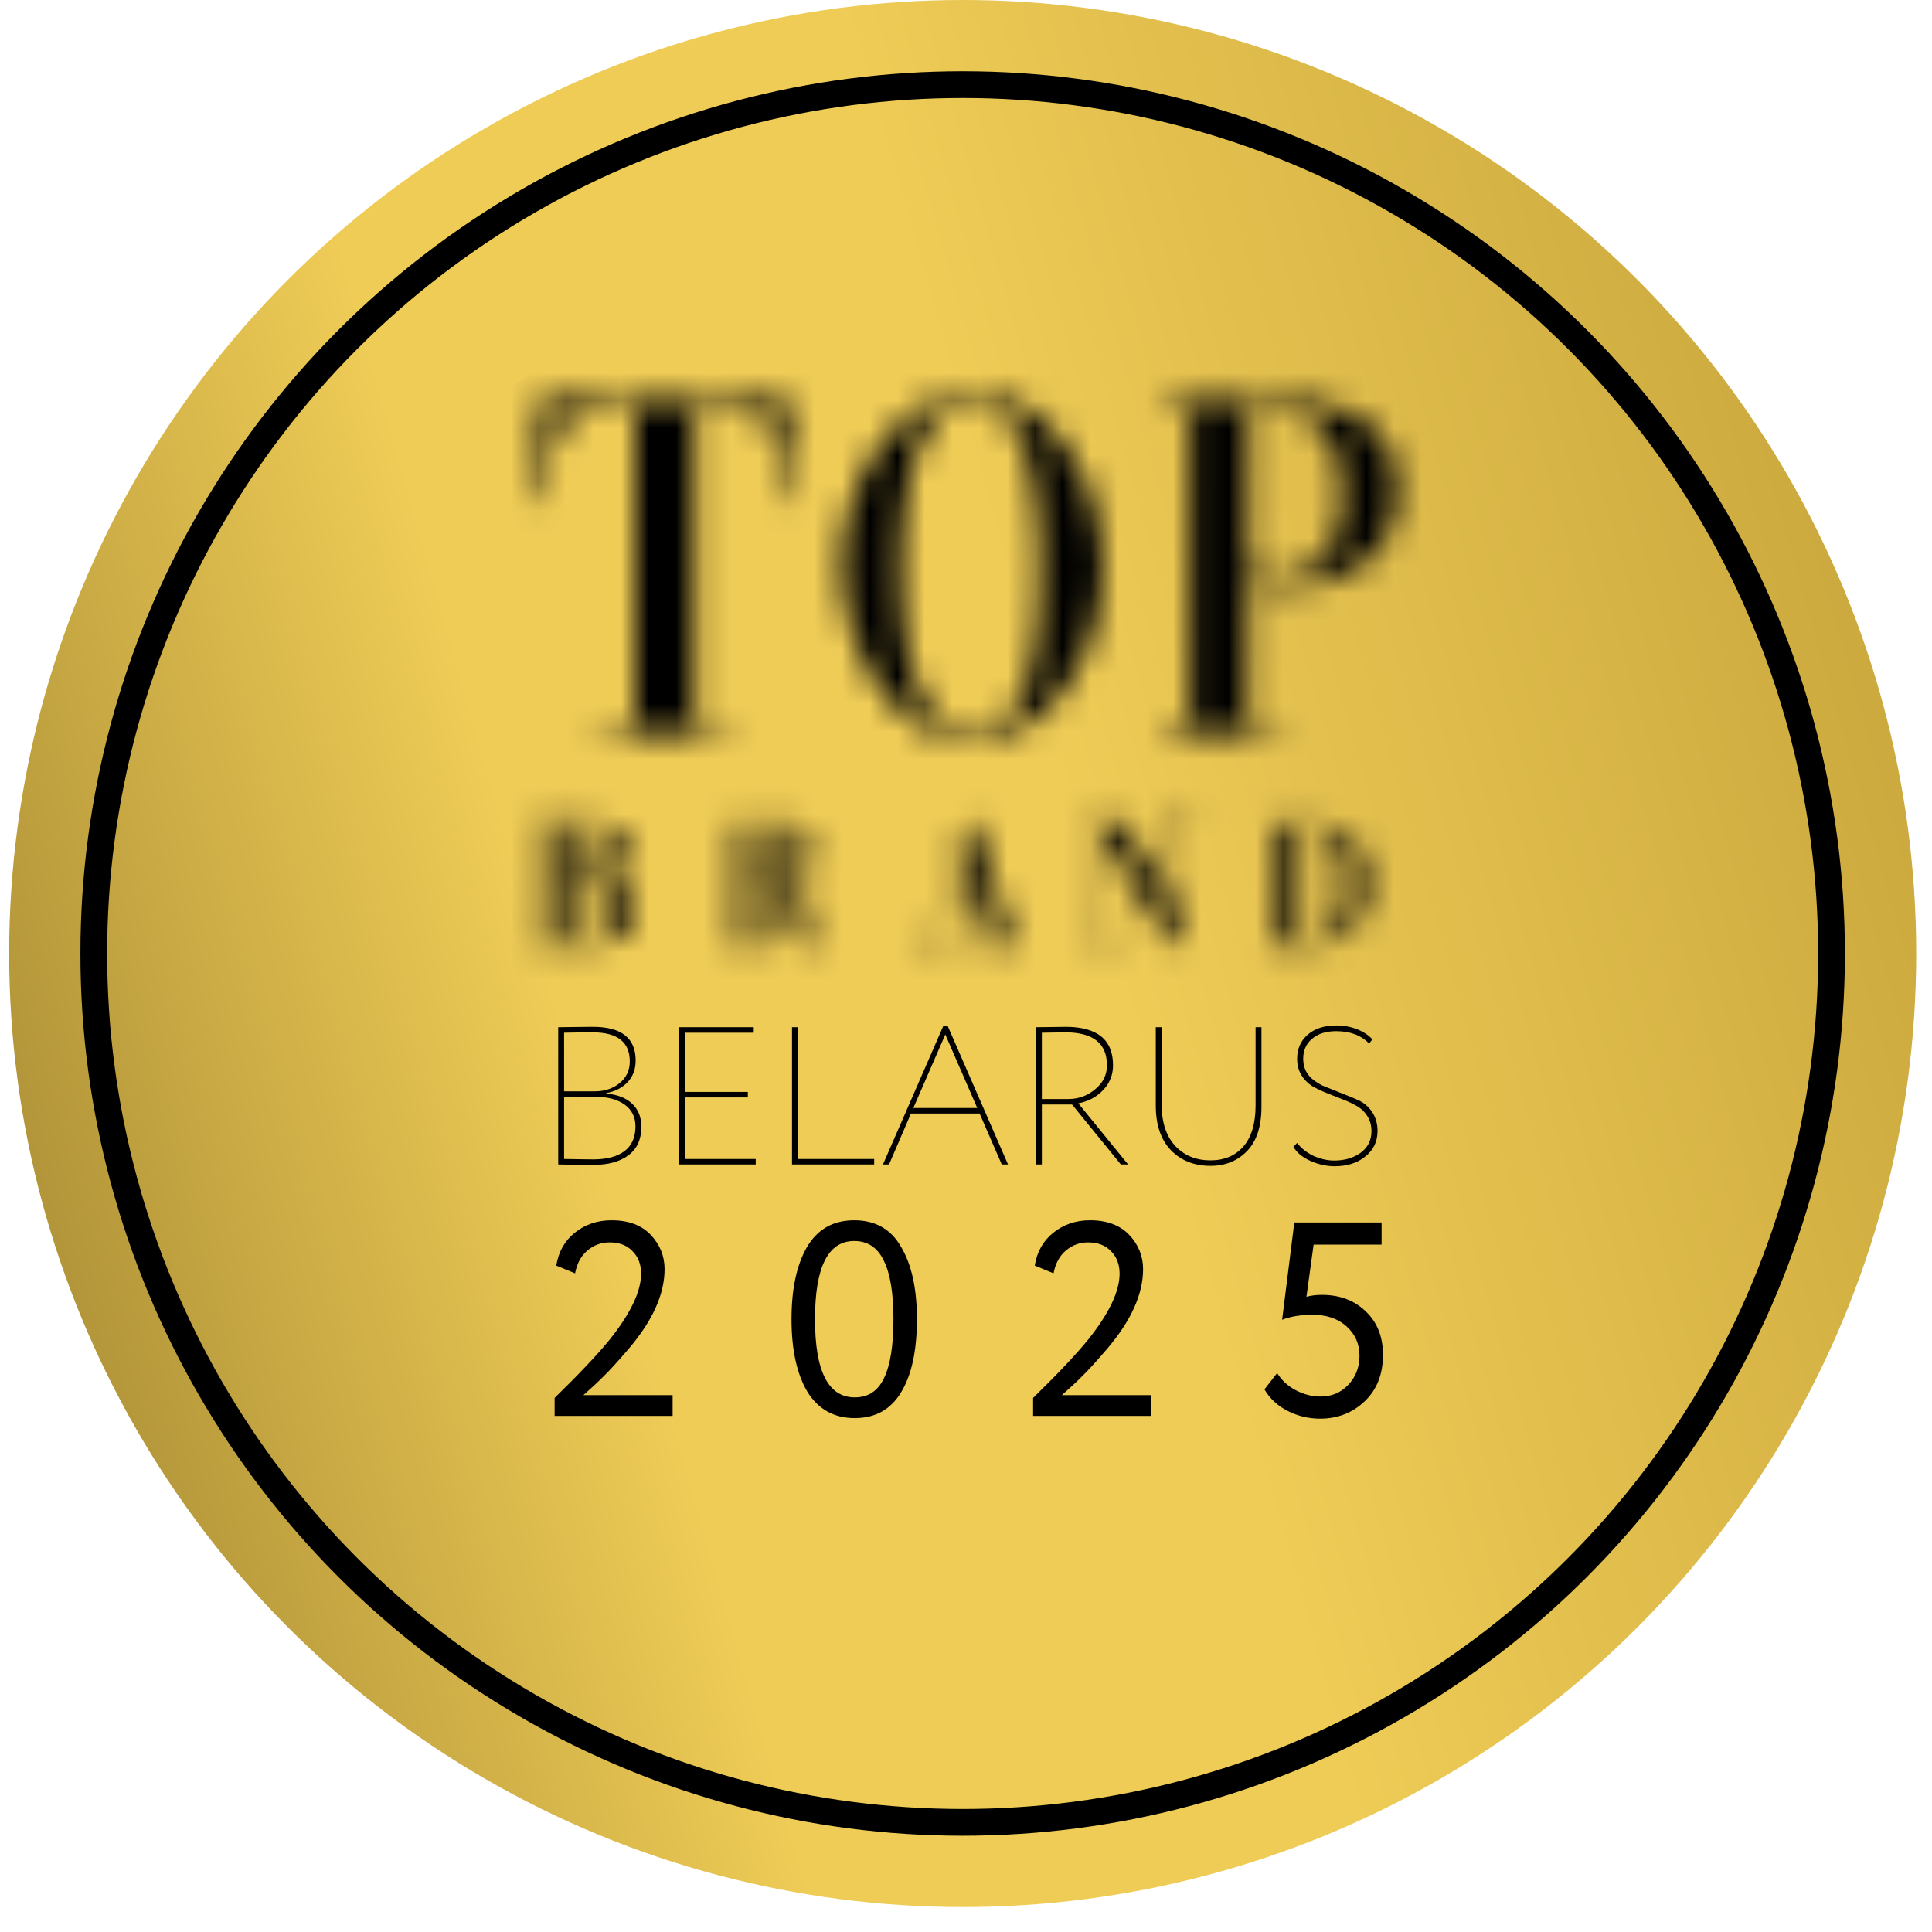 <?xml version="1.0" encoding="UTF-8"?> <svg xmlns="http://www.w3.org/2000/svg" width="70" height="70" viewBox="0 0 70 70" fill="none"><circle cx="34.88" cy="34.548" r="34.548" fill="url(#paint0_linear_6287_656)"></circle><circle cx="34.879" cy="34.547" r="31.481" stroke="black" stroke-width="0.969"></circle><mask id="mask0_6287_656" style="mask-type:luminance" maskUnits="userSpaceOnUse" x="19" y="14" width="10" height="13"><path d="M22.999 14.756H22.744C22.159 14.756 21.678 14.801 21.301 14.893C20.923 14.984 20.622 15.155 20.397 15.404C20.172 15.654 20.014 15.995 19.923 16.426C19.831 16.859 19.786 17.422 19.786 18.115H19.457C19.481 17.482 19.497 16.868 19.503 16.271C19.508 15.675 19.523 15.066 19.548 14.445H28.587C28.6 15.066 28.609 15.675 28.615 16.271C28.62 16.868 28.63 17.483 28.642 18.115H28.35C28.35 17.372 28.301 16.779 28.204 16.335C28.107 15.891 27.939 15.55 27.702 15.313C27.465 15.075 27.142 14.924 26.734 14.856C26.327 14.79 25.8 14.756 25.155 14.756V26.314H26.396V26.625H21.703V26.314H22.999V14.756Z" fill="white"></path></mask><g mask="url(#mask0_6287_656)"><path d="M44.073 -4.52L0.449 27.163L21.197 55.73L64.82 24.047L44.073 -4.52Z" fill="black"></path></g><mask id="mask1_6287_656" style="mask-type:luminance" maskUnits="userSpaceOnUse" x="30" y="14" width="10" height="13"><path d="M35.235 14.199C35.929 14.199 36.565 14.385 37.144 14.756C37.722 15.128 38.221 15.614 38.641 16.217C39.061 16.819 39.386 17.502 39.617 18.262C39.849 19.023 39.964 19.786 39.964 20.553C39.964 21.32 39.848 22.096 39.617 22.845C39.386 23.593 39.061 24.263 38.641 24.853C38.221 25.443 37.721 25.921 37.144 26.286C36.565 26.651 35.929 26.834 35.235 26.834C34.542 26.834 33.884 26.648 33.3 26.277C32.716 25.906 32.216 25.416 31.803 24.807C31.389 24.199 31.066 23.511 30.835 22.744C30.604 21.977 30.488 21.198 30.488 20.407C30.488 19.616 30.613 18.904 30.863 18.161C31.111 17.418 31.453 16.755 31.885 16.171C32.318 15.587 32.82 15.112 33.391 14.747C33.963 14.382 34.578 14.199 35.235 14.199ZM35.272 14.491C34.882 14.491 34.547 14.592 34.268 14.793C33.987 14.993 33.75 15.262 33.556 15.596C33.361 15.93 33.205 16.308 33.09 16.728C32.974 17.148 32.883 17.581 32.816 18.024C32.749 18.468 32.703 18.907 32.679 19.339C32.654 19.771 32.643 20.158 32.643 20.498C32.643 20.838 32.652 21.245 32.67 21.676C32.688 22.109 32.727 22.547 32.789 22.991C32.849 23.436 32.935 23.871 33.044 24.296C33.154 24.723 33.303 25.103 33.492 25.437C33.68 25.772 33.914 26.04 34.195 26.241C34.474 26.442 34.816 26.542 35.217 26.542C35.619 26.542 35.96 26.439 36.24 26.232C36.519 26.025 36.751 25.753 36.934 25.419C37.116 25.085 37.257 24.701 37.353 24.269C37.45 23.836 37.523 23.398 37.573 22.954C37.622 22.51 37.651 22.072 37.664 21.64C37.676 21.207 37.682 20.821 37.682 20.48C37.682 20.175 37.673 19.817 37.655 19.403C37.636 18.989 37.597 18.563 37.536 18.125C37.474 17.687 37.392 17.248 37.29 16.81C37.186 16.372 37.043 15.983 36.861 15.642C36.678 15.3 36.459 15.024 36.203 14.811C35.948 14.598 35.637 14.491 35.272 14.491Z" fill="white"></path></mask><g mask="url(#mask1_6287_656)"><path d="M44.073 -4.52L0.449 27.163L21.197 55.73L64.82 24.047L44.073 -4.52Z" fill="black"></path></g><mask id="mask2_6287_656" style="mask-type:luminance" maskUnits="userSpaceOnUse" x="42" y="14" width="9" height="13"><path d="M45.186 26.314H46.355V26.625H42.008V26.314H43.103V14.756H42.008V14.445H46.28C46.742 14.445 47.23 14.488 47.741 14.573C48.252 14.659 48.721 14.823 49.147 15.066C49.572 15.31 49.925 15.65 50.206 16.089C50.485 16.527 50.626 17.093 50.626 17.787C50.626 18.42 50.5 18.959 50.252 19.402C50.002 19.848 49.685 20.206 49.302 20.48C48.919 20.754 48.492 20.954 48.024 21.082C47.555 21.21 47.095 21.274 46.645 21.274C46.401 21.274 46.162 21.256 45.924 21.219C45.687 21.183 45.446 21.079 45.203 20.909L45.185 26.314H45.186ZM45.204 20.563C45.533 20.807 45.904 20.928 46.318 20.928C46.67 20.928 46.993 20.855 47.286 20.709C47.578 20.563 47.828 20.357 48.034 20.088C48.241 19.82 48.399 19.51 48.509 19.157C48.619 18.805 48.673 18.414 48.673 17.989C48.673 17.404 48.602 16.906 48.463 16.491C48.323 16.077 48.12 15.739 47.852 15.478C47.584 15.217 47.264 15.025 46.893 14.903C46.521 14.782 46.11 14.72 45.661 14.72C45.624 14.72 45.566 14.727 45.487 14.739C45.408 14.751 45.319 14.764 45.222 14.775L45.204 20.564V20.563Z" fill="white"></path></mask><g mask="url(#mask2_6287_656)"><path d="M44.073 -4.52L0.449 27.163L21.197 55.73L64.82 24.047L44.073 -4.52Z" fill="black"></path></g><mask id="mask3_6287_656" style="mask-type:luminance" maskUnits="userSpaceOnUse" x="19" y="29" width="4" height="6"><path d="M19.387 29.829H20.861C21.043 29.829 21.24 29.836 21.456 29.849C21.672 29.861 21.871 29.902 22.057 29.968C22.243 30.036 22.398 30.14 22.523 30.281C22.647 30.423 22.71 30.621 22.71 30.878C22.71 31.135 22.636 31.346 22.486 31.514C22.337 31.68 22.145 31.792 21.91 31.849V31.914C22.042 31.95 22.167 31.995 22.284 32.051C22.402 32.108 22.505 32.179 22.593 32.266C22.68 32.353 22.749 32.455 22.798 32.575C22.847 32.695 22.871 32.835 22.871 32.995C22.871 33.255 22.82 33.464 22.717 33.62C22.614 33.777 22.482 33.897 22.321 33.979C22.159 34.061 21.979 34.115 21.778 34.139C21.577 34.163 21.382 34.174 21.191 34.174H19.387V34.063H19.783V29.939H19.387V29.828V29.829ZM20.598 31.811H20.7C20.837 31.811 20.977 31.8 21.118 31.781C21.259 31.761 21.39 31.719 21.507 31.654C21.625 31.589 21.721 31.498 21.794 31.38C21.867 31.263 21.903 31.106 21.903 30.911C21.903 30.759 21.872 30.621 21.812 30.497C21.75 30.374 21.672 30.267 21.573 30.181C21.475 30.094 21.364 30.028 21.239 29.982C21.115 29.937 20.986 29.914 20.853 29.914C20.814 29.914 20.773 29.917 20.732 29.924C20.691 29.931 20.645 29.938 20.596 29.947V31.811H20.598ZM20.598 34.065H21.002C21.299 34.065 21.543 33.974 21.729 33.794C21.915 33.614 22.007 33.363 22.007 33.042C22.007 32.803 21.973 32.609 21.904 32.462C21.836 32.315 21.739 32.201 21.614 32.12C21.49 32.04 21.342 31.985 21.171 31.956C20.999 31.928 20.809 31.914 20.598 31.914V34.065Z" fill="white"></path></mask><g mask="url(#mask3_6287_656)"><path d="M46.295 0.738L2.672 32.421L23.419 60.988L67.043 29.305L46.295 0.738Z" fill="black"></path></g><mask id="mask4_6287_656" style="mask-type:luminance" maskUnits="userSpaceOnUse" x="26" y="29" width="4" height="6"><path d="M27.407 34.071H27.804V34.182H26.332V34.071H26.69V29.947H26.332V29.836H28.215C28.358 29.836 28.499 29.853 28.639 29.888C28.778 29.923 28.9 29.981 29.006 30.061C29.112 30.142 29.199 30.248 29.266 30.38C29.334 30.513 29.368 30.679 29.368 30.879C29.368 31.031 29.345 31.163 29.299 31.276C29.254 31.389 29.192 31.486 29.113 31.566C29.035 31.647 28.943 31.712 28.839 31.765C28.735 31.817 28.625 31.856 28.507 31.882V31.954C28.69 32.002 28.832 32.078 28.934 32.185C29.036 32.292 29.113 32.412 29.166 32.546C29.218 32.681 29.25 32.824 29.264 32.973C29.276 33.123 29.286 33.265 29.29 33.4C29.295 33.496 29.3 33.586 29.306 33.67C29.313 33.755 29.324 33.829 29.343 33.892C29.36 33.955 29.386 34.005 29.42 34.041C29.454 34.078 29.502 34.097 29.564 34.097C29.603 34.097 29.639 34.092 29.675 34.081C29.709 34.07 29.744 34.059 29.779 34.045C29.783 34.045 29.788 34.042 29.791 34.038L29.83 34.136C29.756 34.172 29.683 34.194 29.612 34.208C29.54 34.221 29.467 34.227 29.394 34.227C29.202 34.227 29.053 34.199 28.944 34.143C28.836 34.086 28.753 34.008 28.693 33.908C28.635 33.807 28.595 33.689 28.576 33.55C28.556 33.41 28.54 33.256 28.527 33.087C28.522 33.035 28.517 32.981 28.514 32.924C28.509 32.867 28.503 32.809 28.495 32.748C28.473 32.561 28.428 32.416 28.361 32.311C28.294 32.208 28.212 32.13 28.113 32.08C28.015 32.029 27.906 31.999 27.785 31.988C27.663 31.977 27.537 31.972 27.407 31.972V34.07V34.071ZM27.407 29.947V31.869H27.616C27.738 31.869 27.858 31.851 27.978 31.816C28.096 31.782 28.203 31.726 28.294 31.649C28.385 31.573 28.459 31.476 28.515 31.356C28.572 31.236 28.6 31.09 28.6 30.917C28.6 30.722 28.573 30.561 28.522 30.435C28.47 30.309 28.399 30.21 28.308 30.138C28.216 30.067 28.11 30.016 27.988 29.989C27.866 29.96 27.736 29.947 27.597 29.947H27.407Z" fill="white"></path></mask><g mask="url(#mask4_6287_656)"><path d="M46.299 0.742L2.676 32.425L23.423 60.992L67.046 29.309L46.299 0.742Z" fill="black"></path></g><mask id="mask5_6287_656" style="mask-type:luminance" maskUnits="userSpaceOnUse" x="33" y="29" width="4" height="6"><path d="M33.35 34.076C33.446 34.076 33.523 34.07 33.585 34.057C33.645 34.044 33.696 34.02 33.734 33.985C33.773 33.951 33.806 33.9 33.833 33.832C33.859 33.765 33.89 33.679 33.924 33.575C34.111 32.941 34.299 32.309 34.491 31.676C34.682 31.044 34.873 30.411 35.064 29.777H35.285L36.673 34.078H36.96V34.188H35.403V34.078H35.839L35.422 32.767H34.289L34.243 32.898C34.222 32.962 34.196 33.045 34.165 33.145C34.134 33.245 34.105 33.345 34.077 33.445C34.048 33.546 34.023 33.636 34.002 33.719C33.98 33.801 33.968 33.858 33.968 33.889C33.968 33.942 33.989 33.98 34.03 34.007C34.071 34.033 34.12 34.051 34.176 34.062C34.233 34.073 34.29 34.079 34.349 34.079H34.501V34.189H33.348V34.079L33.35 34.076ZM34.321 32.656H35.389L34.842 30.948L34.32 32.656H34.321Z" fill="white"></path></mask><g mask="url(#mask5_6287_656)"><path d="M46.295 0.742L2.672 32.425L23.419 60.992L67.043 29.309L46.295 0.742Z" fill="black"></path></g><mask id="mask6_6287_656" style="mask-type:luminance" maskUnits="userSpaceOnUse" x="39" y="29" width="5" height="6"><path d="M39.367 34.036C39.497 34.036 39.598 34.032 39.673 34.026C39.747 34.019 39.799 33.997 39.832 33.961C39.865 33.924 39.885 33.867 39.891 33.791C39.897 33.715 39.901 33.605 39.901 33.462V29.996L39.816 29.912H39.367V29.801H40.676L42.566 32.903V30.452C42.566 30.313 42.562 30.207 42.555 30.133C42.548 30.059 42.532 30.006 42.506 29.973C42.48 29.94 42.442 29.922 42.392 29.918C42.342 29.914 42.273 29.912 42.187 29.912H42.043V29.801H43.222V29.912H43.072C42.986 29.912 42.916 29.914 42.864 29.918C42.811 29.923 42.772 29.941 42.746 29.973C42.72 30.005 42.704 30.059 42.697 30.133C42.69 30.207 42.687 30.313 42.687 30.452V34.18H42.36L40.021 30.31V33.352C40.021 33.526 40.023 33.659 40.028 33.753C40.032 33.846 40.05 33.914 40.083 33.955C40.117 33.996 40.169 34.02 40.243 34.027C40.317 34.034 40.423 34.037 40.563 34.037V34.148H39.363V34.037L39.367 34.036Z" fill="white"></path></mask><g mask="url(#mask6_6287_656)"><path d="M46.283 0.734L2.66 32.417L23.407 60.984L67.031 29.301L46.283 0.734Z" fill="black"></path></g><mask id="mask7_6287_656" style="mask-type:luminance" maskUnits="userSpaceOnUse" x="45" y="29" width="5" height="6"><path d="M45.934 29.836H47.282C47.586 29.836 47.876 29.871 48.149 29.94C48.423 30.009 48.662 30.128 48.869 30.295C49.075 30.462 49.24 30.687 49.361 30.969C49.483 31.252 49.543 31.604 49.543 32.025C49.543 32.446 49.485 32.782 49.371 33.058C49.256 33.334 49.099 33.554 48.902 33.72C48.705 33.885 48.474 34.003 48.212 34.075C47.949 34.146 47.667 34.182 47.368 34.182H45.935V34.071H46.306V29.953H45.935V29.836H45.934ZM47.074 29.953V34.071C47.386 34.071 47.649 34.029 47.862 33.944C48.075 33.86 48.247 33.731 48.377 33.556C48.507 33.383 48.601 33.165 48.657 32.901C48.714 32.639 48.741 32.328 48.741 31.972C48.741 31.681 48.71 31.412 48.65 31.164C48.589 30.917 48.497 30.703 48.372 30.523C48.249 30.343 48.093 30.202 47.903 30.1C47.714 29.998 47.491 29.947 47.236 29.947L47.073 29.953H47.074Z" fill="white"></path></mask><g mask="url(#mask7_6287_656)"><path d="M46.291 0.742L2.668 32.425L23.415 60.992L67.039 29.309L46.291 0.742Z" fill="black"></path></g><path d="M20.225 42.191V37.218C20.405 37.218 20.597 37.216 20.801 37.211C21.004 37.207 21.232 37.204 21.483 37.204C22.515 37.204 23.031 37.611 23.031 38.426C23.031 38.743 22.932 39.006 22.733 39.215C22.534 39.418 22.278 39.549 21.966 39.605V39.62C22.373 39.658 22.686 39.781 22.904 39.989C23.126 40.197 23.237 40.477 23.237 40.827C23.237 41.282 23.081 41.625 22.769 41.858C22.461 42.09 22.035 42.206 21.49 42.206C21.244 42.206 21.019 42.203 20.815 42.199C20.611 42.194 20.415 42.191 20.225 42.191ZM21.504 39.733H20.438V41.992C20.59 41.992 20.751 41.995 20.922 42C21.092 42.004 21.281 42.007 21.49 42.007C21.982 42.007 22.361 41.907 22.627 41.708C22.892 41.505 23.024 41.206 23.024 40.813C23.024 40.472 22.892 40.207 22.627 40.017C22.361 39.828 21.987 39.733 21.504 39.733ZM21.468 37.403C21.17 37.403 20.827 37.408 20.438 37.417V39.541H21.547C21.907 39.541 22.207 39.442 22.449 39.243C22.695 39.044 22.818 38.781 22.818 38.455C22.818 37.754 22.368 37.403 21.468 37.403ZM27.381 42.191H24.61V37.218H27.309V37.417H24.823V39.563H27.096V39.762H24.823V41.992H27.381V42.191ZM31.673 42.191H28.696V37.218H28.909V41.992H31.673V42.191ZM32.211 42.191H31.991L34.179 37.169H34.335L36.523 42.191H36.296L35.493 40.344H33.006L32.211 42.191ZM35.408 40.145L34.25 37.481L33.092 40.145H35.408ZM37.748 40.017V42.191H37.535V37.218C37.734 37.218 37.928 37.216 38.117 37.211C38.312 37.207 38.475 37.204 38.608 37.204C39.754 37.204 40.327 37.668 40.327 38.597C40.327 38.938 40.211 39.234 39.979 39.485C39.742 39.74 39.439 39.904 39.069 39.975L40.874 42.191H40.611L38.842 40.017H37.748ZM38.593 37.403C38.447 37.403 38.165 37.408 37.748 37.417V39.819H38.714C39.074 39.819 39.394 39.703 39.673 39.471C39.962 39.238 40.107 38.947 40.107 38.597C40.107 37.801 39.602 37.403 38.593 37.403ZM45.492 37.218H45.705V40.103C45.705 40.813 45.53 41.348 45.18 41.708C44.834 42.063 44.394 42.241 43.858 42.241C43.271 42.241 42.793 42.052 42.423 41.673C42.059 41.294 41.876 40.754 41.876 40.053V37.218H42.089V40.025C42.089 40.664 42.253 41.161 42.58 41.517C42.906 41.867 43.333 42.042 43.858 42.042C44.36 42.042 44.758 41.874 45.052 41.538C45.345 41.197 45.492 40.702 45.492 40.053V37.218ZM49.691 40.984C49.691 40.775 49.641 40.593 49.541 40.437C49.442 40.28 49.312 40.157 49.151 40.067C48.995 39.977 48.822 39.897 48.632 39.826C48.443 39.75 48.251 39.674 48.057 39.598C47.867 39.523 47.692 39.437 47.531 39.343C47.375 39.243 47.247 39.111 47.147 38.945C47.048 38.779 46.998 38.583 46.998 38.355C46.998 38 47.126 37.711 47.382 37.488C47.638 37.266 47.983 37.154 48.419 37.154C48.684 37.154 48.933 37.2 49.165 37.289C49.397 37.38 49.584 37.503 49.726 37.659L49.605 37.808C49.316 37.51 48.919 37.361 48.412 37.361C48.047 37.361 47.756 37.453 47.538 37.638C47.325 37.818 47.218 38.057 47.218 38.355C47.218 38.597 47.285 38.798 47.417 38.959C47.479 39.039 47.559 39.113 47.659 39.179C47.758 39.245 47.837 39.293 47.893 39.321C47.955 39.35 48.071 39.397 48.241 39.463C48.412 39.53 48.519 39.572 48.561 39.591C48.878 39.714 49.096 39.804 49.215 39.861C49.423 39.956 49.591 40.1 49.719 40.295C49.847 40.489 49.911 40.716 49.911 40.977C49.911 41.36 49.762 41.67 49.463 41.907C49.175 42.139 48.805 42.255 48.355 42.255C48.066 42.255 47.775 42.191 47.481 42.063C47.188 41.931 46.982 41.76 46.863 41.552L46.998 41.41C47.14 41.599 47.337 41.756 47.588 41.879C47.844 41.992 48.095 42.049 48.341 42.049C48.715 42.049 49.032 41.957 49.293 41.772C49.558 41.578 49.691 41.315 49.691 40.984Z" fill="black"></path><path d="M24.37 51.301H20.095V50.65C21.003 49.763 21.67 49.055 22.097 48.528C22.851 47.58 23.228 46.786 23.228 46.145C23.228 45.812 23.125 45.541 22.918 45.334C22.718 45.121 22.441 45.014 22.087 45.014C21.78 45.014 21.51 45.114 21.276 45.315C21.049 45.508 20.903 45.782 20.836 46.135L20.155 45.855C20.235 45.355 20.459 44.958 20.826 44.664C21.2 44.364 21.643 44.213 22.157 44.213C22.771 44.213 23.245 44.39 23.579 44.744C23.913 45.098 24.079 45.511 24.079 45.985C24.079 46.886 23.649 47.844 22.788 48.858C22.401 49.312 22.091 49.652 21.857 49.879C21.657 50.08 21.416 50.303 21.136 50.55H24.37V51.301ZM33.222 47.797C33.222 48.932 33.032 49.813 32.652 50.44C32.278 51.067 31.717 51.381 30.97 51.381C30.216 51.381 29.642 51.06 29.248 50.42C28.868 49.773 28.678 48.898 28.678 47.797C28.678 46.703 28.864 45.832 29.238 45.184C29.619 44.537 30.189 44.213 30.95 44.213C31.717 44.213 32.285 44.537 32.652 45.184C33.032 45.825 33.222 46.696 33.222 47.797ZM30.97 50.63C31.457 50.63 31.811 50.397 32.031 49.929C32.258 49.462 32.371 48.751 32.371 47.797C32.371 46.849 32.255 46.142 32.021 45.675C31.794 45.201 31.437 44.964 30.95 44.964C30.002 44.964 29.529 45.908 29.529 47.797C29.529 49.686 30.009 50.63 30.97 50.63ZM41.706 51.301H37.431V50.65C38.339 49.763 39.006 49.055 39.433 48.528C40.188 47.58 40.565 46.786 40.565 46.145C40.565 45.812 40.461 45.541 40.254 45.334C40.054 45.121 39.777 45.014 39.423 45.014C39.116 45.014 38.846 45.114 38.612 45.315C38.386 45.508 38.239 45.782 38.172 46.135L37.491 45.855C37.572 45.355 37.795 44.958 38.162 44.664C38.536 44.364 38.98 44.213 39.493 44.213C40.107 44.213 40.581 44.39 40.915 44.744C41.249 45.098 41.416 45.511 41.416 45.985C41.416 46.886 40.985 47.844 40.124 48.858C39.737 49.312 39.427 49.652 39.193 49.879C38.993 50.08 38.753 50.303 38.472 50.55H41.706V51.301ZM46.454 47.817L46.895 44.293H50.058V45.094H47.595L47.335 46.986C47.495 46.94 47.682 46.916 47.896 46.916C48.543 46.916 49.074 47.116 49.487 47.517C49.901 47.911 50.108 48.434 50.108 49.089C50.108 49.789 49.888 50.35 49.447 50.77C49.007 51.191 48.466 51.401 47.826 51.401C47.412 51.401 47.022 51.307 46.654 51.121C46.287 50.934 46.007 50.673 45.813 50.34L46.274 49.749C46.434 50.009 46.658 50.216 46.945 50.37C47.238 50.523 47.539 50.6 47.846 50.6C48.246 50.6 48.58 50.46 48.847 50.18C49.12 49.893 49.257 49.539 49.257 49.118C49.257 48.691 49.1 48.338 48.787 48.057C48.48 47.777 48.069 47.637 47.555 47.637C47.135 47.637 46.768 47.697 46.454 47.817Z" fill="black"></path><defs><linearGradient id="paint0_linear_6287_656" x1="87.509" y1="19.696" x2="-23.561" y2="51.338" gradientUnits="userSpaceOnUse"><stop stop-color="#B4922E"></stop><stop offset="0.43" stop-color="#EFCC56"></stop><stop offset="0.6" stop-color="#EFCC56"></stop><stop offset="1" stop-color="#634E14"></stop></linearGradient></defs></svg> 